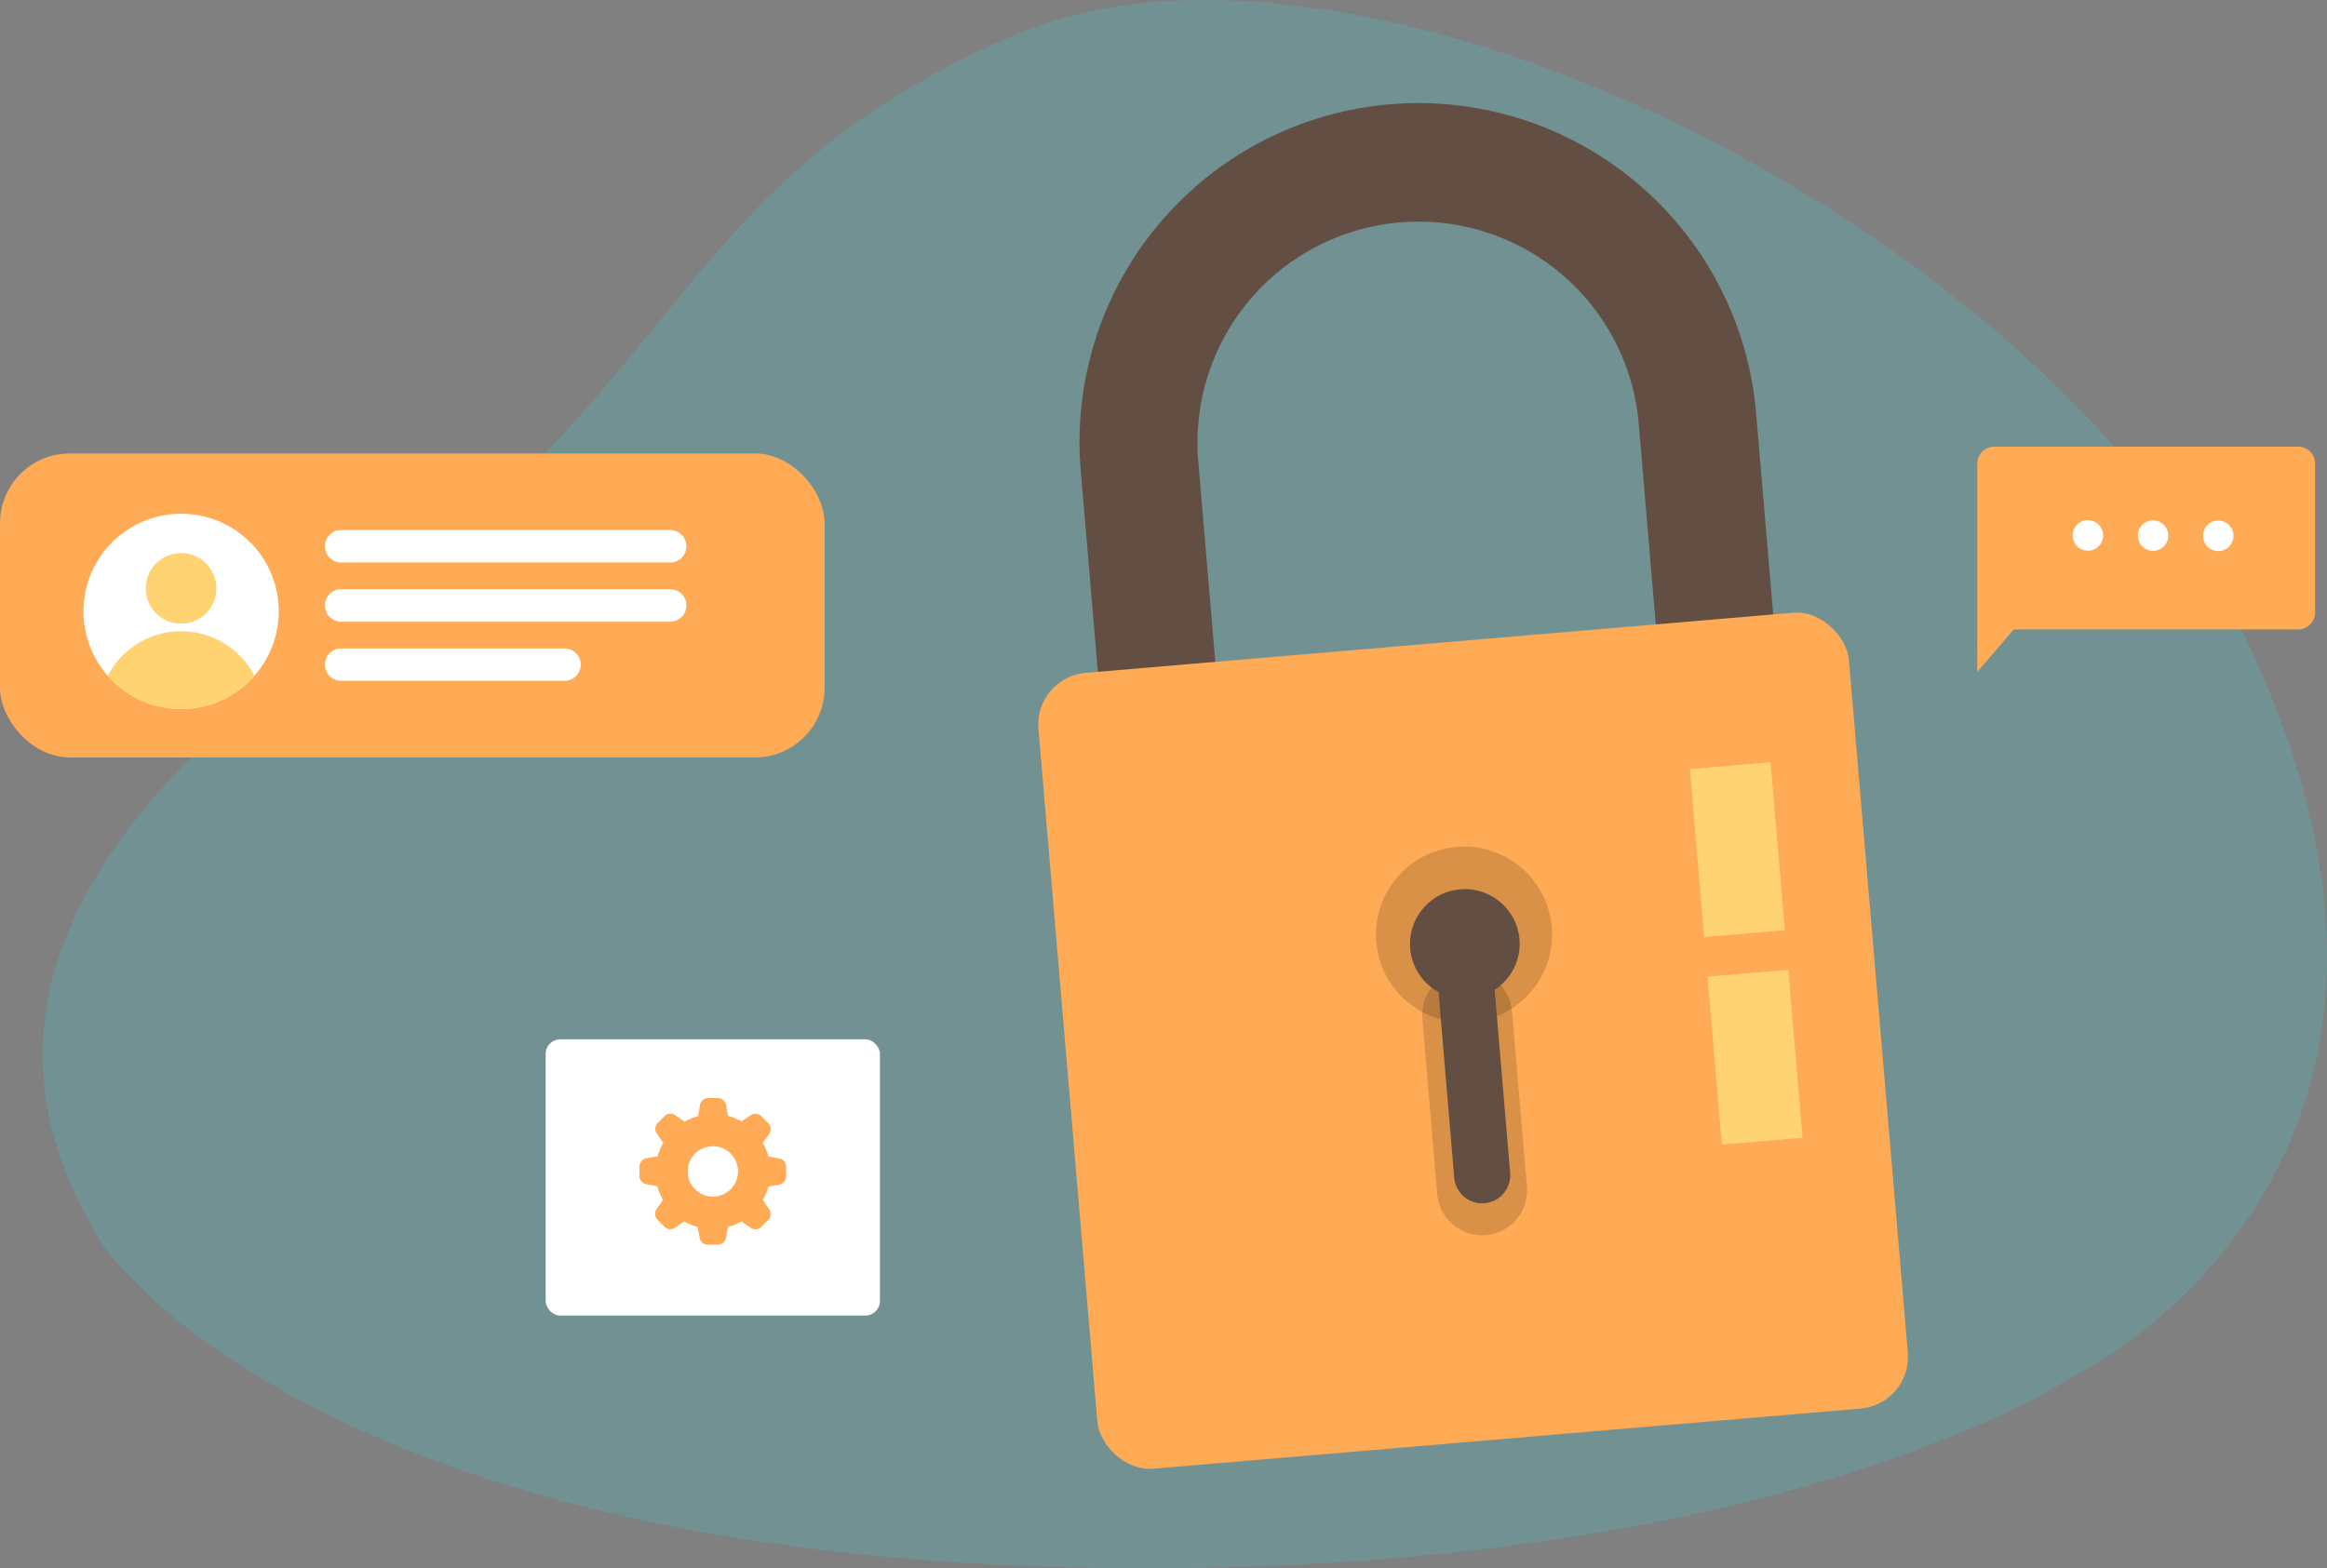 <svg xmlns="http://www.w3.org/2000/svg" viewBox="0 0 343.73 231.72"><rect x="0" y="0" width="343.73" height="231.72" fill="#808080" stroke="none"/><defs><style>.cls-1{isolation:isolate;}.cls-2{fill:#46c7ce;opacity:0.25;}.cls-3{fill:#fa5;}.cls-4{fill:#fff;}.cls-5{fill:#ffd371;}.cls-6{fill:#634e43;}.cls-7{opacity:0.15;mix-blend-mode:multiply;}</style></defs><g class="cls-1"><g id="Layer_2" data-name="Layer 2"><g id="Option_1" data-name="Option 1"><path class="cls-2" d="M169.14,231.72c95.47,0,137.11-28.37,137.11-28.37s62.4-29.77,26.17-107.57C303.59,33.87,200.35-16.77,149.68,5.24S103.57,55.08,47.91,95.36,5.14,167.63,15.1,183.83C15.1,183.83,46.14,231.72,169.14,231.72Z"/><rect class="cls-3" y="67" width="121.8" height="44.91" rx="10.3"/><path class="cls-4" d="M41.17,90.32A14.42,14.42,0,1,1,26.74,75.91,14.38,14.38,0,0,1,41.17,90.32Z"/><circle class="cls-5" cx="26.75" cy="86.94" r="5.22" transform="translate(-64.02 92.9) rotate(-76.66)"/><path class="cls-5" d="M37.58,99.84a14.4,14.4,0,0,1-21.66,0,12.21,12.21,0,0,1,21.66,0Z"/><path class="cls-4" d="M99,83.11H50.4A2.4,2.4,0,0,1,48,80.71h0a2.39,2.39,0,0,1,2.39-2.39H99a2.39,2.39,0,0,1,2.39,2.39h0A2.4,2.4,0,0,1,99,83.11Z"/><path class="cls-4" d="M99,91.85H50.4A2.39,2.39,0,0,1,48,89.46h0a2.39,2.39,0,0,1,2.39-2.4H99a2.39,2.39,0,0,1,2.39,2.4h0A2.39,2.39,0,0,1,99,91.85Z"/><path class="cls-4" d="M83.36,100.59h-33A2.39,2.39,0,0,1,48,98.2h0a2.39,2.39,0,0,1,2.39-2.39h33a2.4,2.4,0,0,1,2.4,2.39h0A2.4,2.4,0,0,1,83.36,100.59Z"/><path class="cls-6" d="M266.25,141.64l-17.35,1.47-6.83-80.47A32.65,32.65,0,1,0,177,68.16l6.84,80.48-17.35,1.47-6.84-80.47a50.06,50.06,0,1,1,99.76-8.48Z"/><rect class="cls-3" x="157.52" y="94.78" width="120.15" height="118.01" rx="7.65" transform="translate(-12.24 18.97) rotate(-4.86)"/><circle class="cls-7" cx="216.26" cy="138.07" r="13" transform="translate(-22.75 44.77) rotate(-11.23)"/><path class="cls-7" d="M219.49,182.49h0a6.66,6.66,0,0,1-7.19-6.06l-2.2-25.91a6.66,6.66,0,0,1,6.06-7.18h0a6.66,6.66,0,0,1,7.18,6.06l2.21,25.91A6.66,6.66,0,0,1,219.49,182.49Z"/><path class="cls-6" d="M224.45,138.78a8.1,8.1,0,1,0-11.9,7.83,3.21,3.21,0,0,0,0,.62L214.81,174a4.14,4.14,0,1,0,8.26-.7l-2.27-26.81c0-.08,0-.16-.05-.24A8.08,8.08,0,0,0,224.45,138.78Z"/><rect class="cls-5" x="250.64" y="113.1" width="11.97" height="24.91" transform="translate(-9.71 22.17) rotate(-4.86)"/><rect class="cls-5" x="253.25" y="143.77" width="11.97" height="24.91" transform="translate(-12.29 22.5) rotate(-4.86)"/><path class="cls-3" d="M339.43,66H294.59a2.51,2.51,0,0,0-2.52,2.51V88.05l0,11.23L297.46,93h42a2.51,2.51,0,0,0,2.51-2.52V68.49A2.51,2.51,0,0,0,339.43,66Z"/><path class="cls-4" d="M325.42,79.15a2.25,2.25,0,1,0,2.25-2.23A2.23,2.23,0,0,0,325.42,79.15Z"/><path class="cls-4" d="M315.79,79.12A2.25,2.25,0,1,0,318,76.89,2.23,2.23,0,0,0,315.79,79.12Z"/><path class="cls-4" d="M306.16,79.09a2.25,2.25,0,1,0,2.25-2.23A2.23,2.23,0,0,0,306.16,79.09Z"/><rect class="cls-4" x="80.6" y="153.56" width="49.38" height="40.82" rx="2.16"/><path class="cls-3" d="M94.46,172.37v1.37a1.25,1.25,0,0,0,1,1.23l1.63.29a8.14,8.14,0,0,0,.84,2L97,178.64a1.24,1.24,0,0,0,.14,1.6l1,1a1.24,1.24,0,0,0,1.6.14l1.32-.92a8.51,8.51,0,0,0,2,.83l.29,1.62a1.25,1.25,0,0,0,1.23,1H106a1.26,1.26,0,0,0,1.24-1l.28-1.62a8.51,8.51,0,0,0,2-.83l1.35.94a1.24,1.24,0,0,0,1.6-.14l1-1a1.24,1.24,0,0,0,.14-1.6l-.94-1.35a8.54,8.54,0,0,0,.84-2l1.61-.28a1.26,1.26,0,0,0,1-1.24V172.4a1.25,1.25,0,0,0-1-1.23l-1.61-.29a8.54,8.54,0,0,0-.84-2l.94-1.35a1.24,1.24,0,0,0-.14-1.6l-1-1a1.24,1.24,0,0,0-1.6-.14l-1.34.9a8.86,8.86,0,0,0-2-.83l-.29-1.62a1.25,1.25,0,0,0-1.23-1h-1.4a1.25,1.25,0,0,0-1.21,1l-.28,1.66a8.47,8.47,0,0,0-2,.84l-1.35-.95a1.24,1.24,0,0,0-1.6.11l-1,1a1.25,1.25,0,0,0-.14,1.6l.95,1.35a8.37,8.37,0,0,0-.84,2l-1.63.28A1.25,1.25,0,0,0,94.46,172.37Zm7.12.71v0a3.72,3.72,0,1,1,3.71,3.72A3.71,3.71,0,0,1,101.58,173.05Z"/></g></g></g></svg>